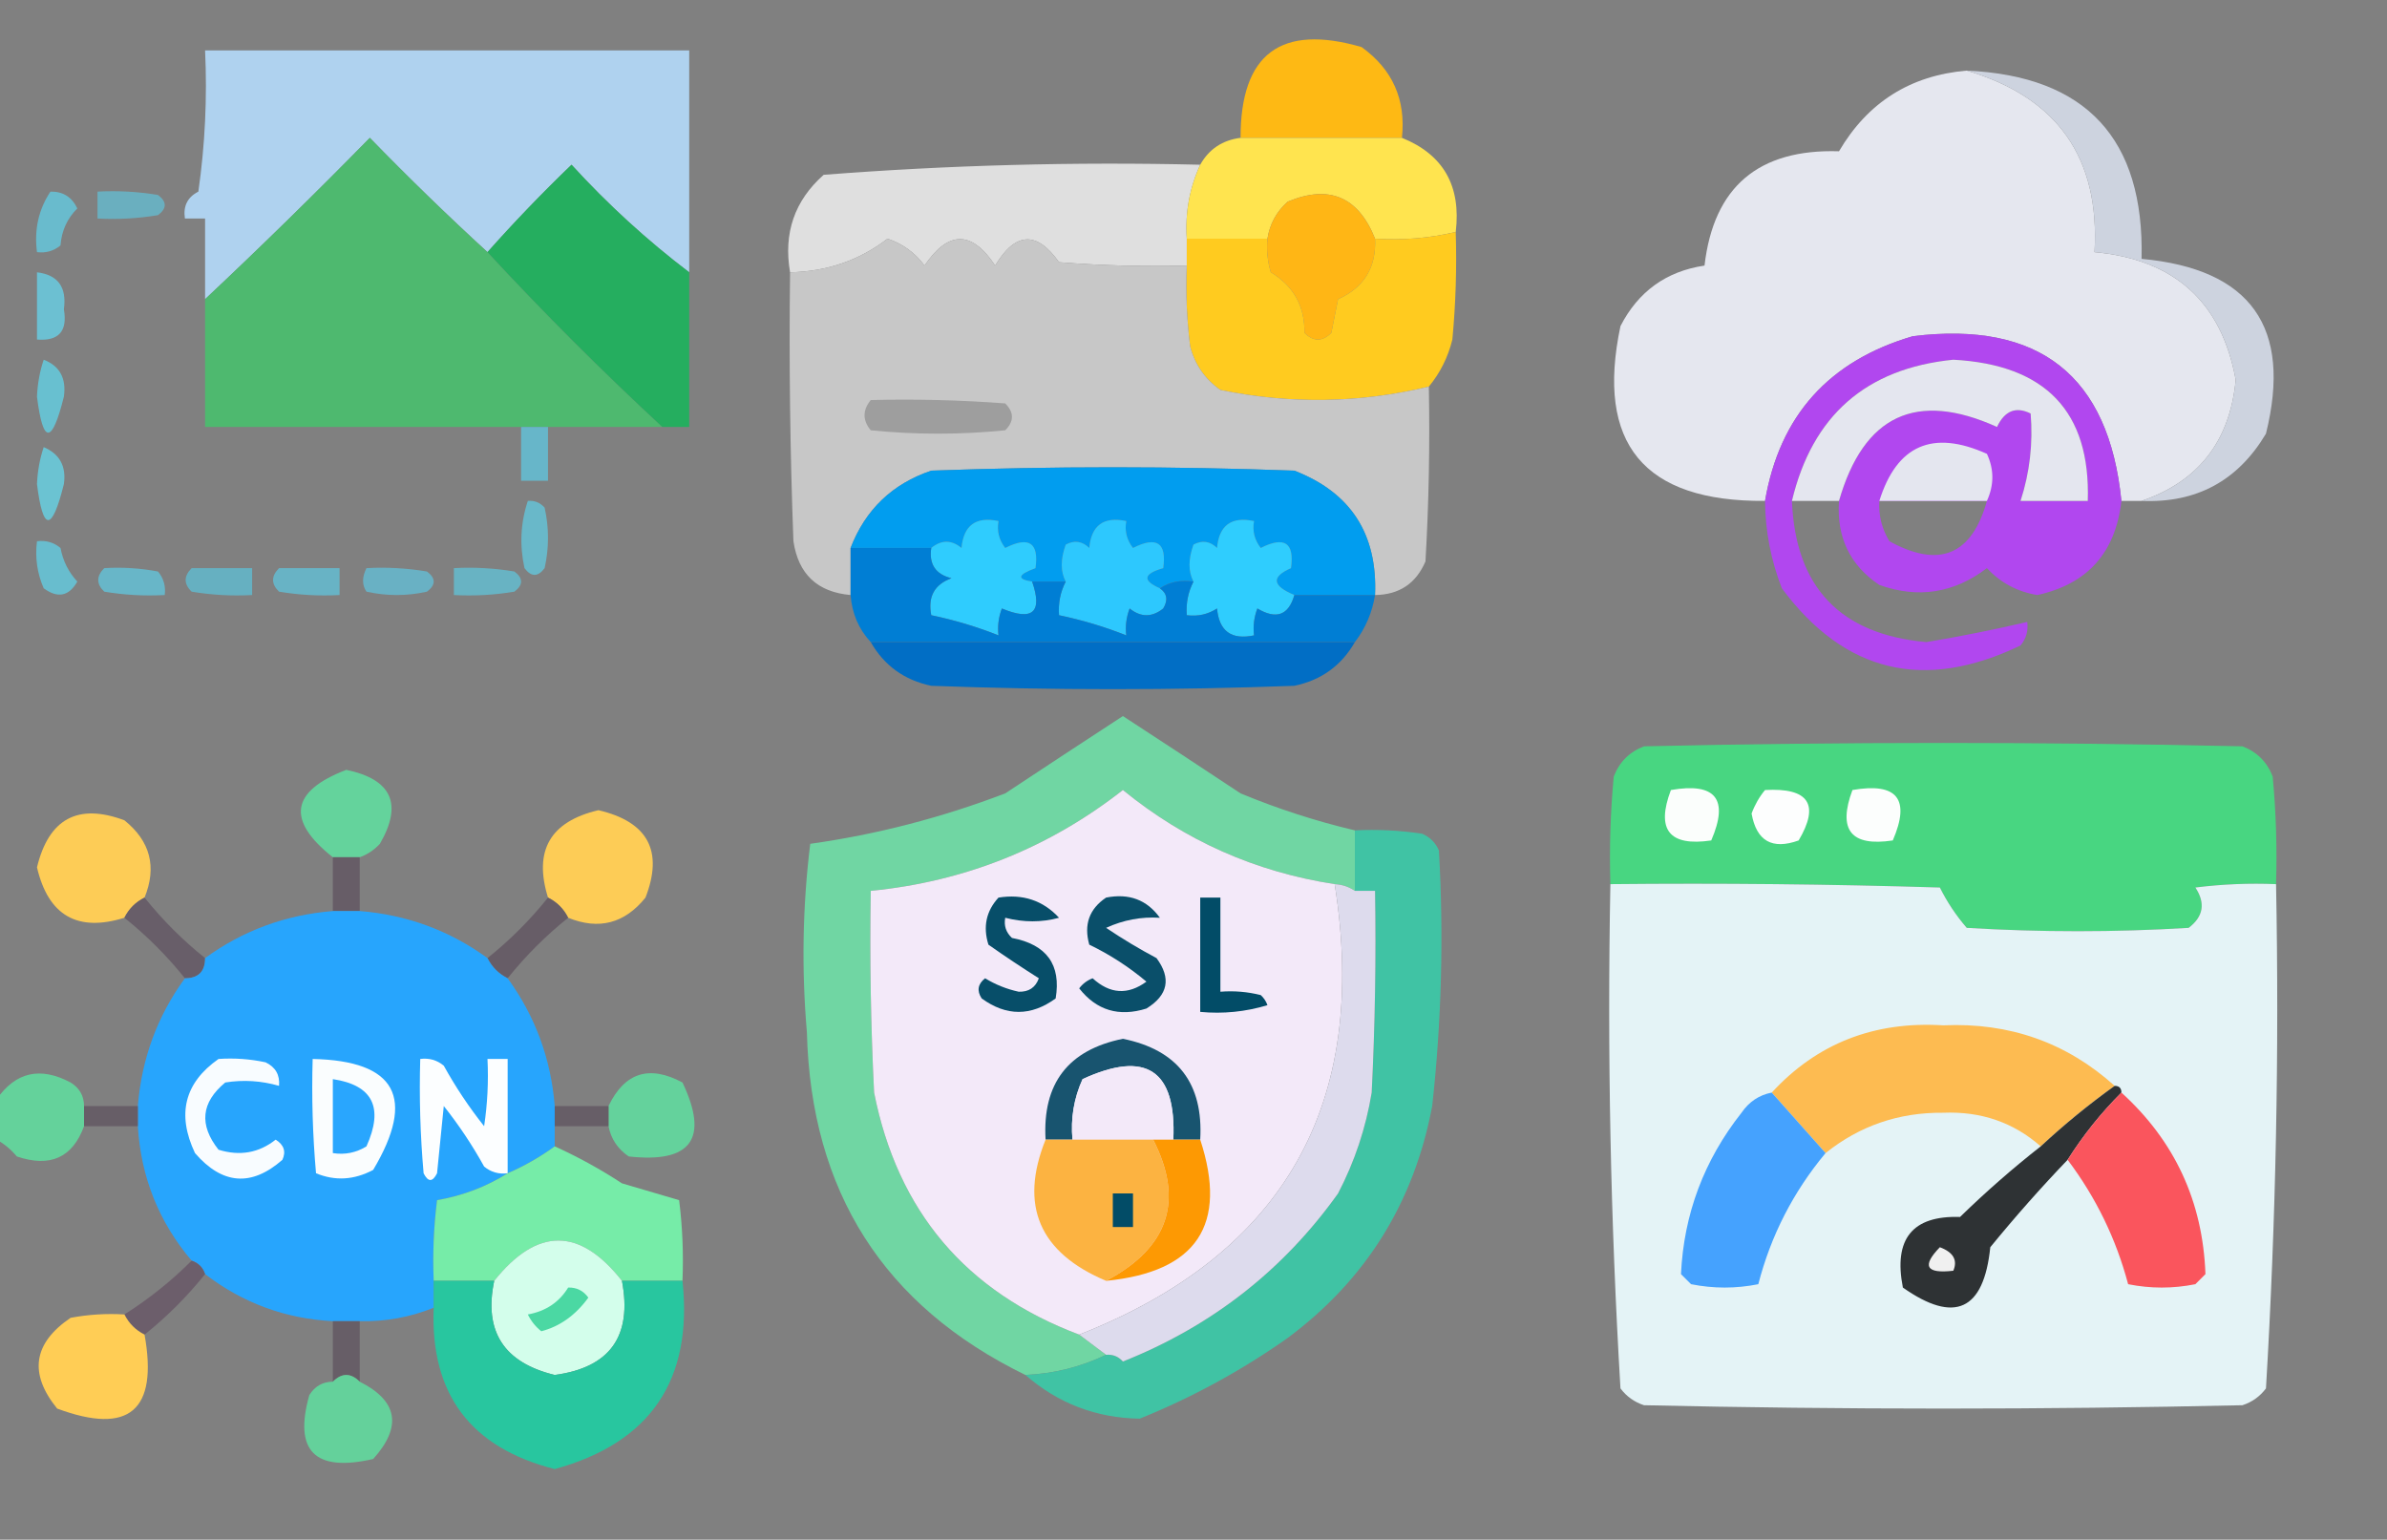 <?xml version="1.0" encoding="UTF-8"?>
<!DOCTYPE svg PUBLIC "-//W3C//DTD SVG 1.1//EN" "http://www.w3.org/Graphics/SVG/1.1/DTD/svg11.dtd">
<svg xmlns="http://www.w3.org/2000/svg" version="1.1" width="355px" height="229px" style="shape-rendering:geometricPrecision; text-rendering:geometricPrecision; image-rendering:optimizeQuality; fill-rule:evenodd; clip-rule:evenodd" xmlns:xlink="http://www.w3.org/1999/xlink">
<rect width="100%" height="100%" fill="#808080" stroke="none"/>
<g><path style="opacity:0.999" fill="#afd2ef" d="M 102.5,40.5 C 96.237,35.742 90.404,30.409 85,24.5C 80.63,28.702 76.463,33.035 72.5,37.5C 66.535,32.036 60.702,26.37 55,20.5C 46.965,28.702 38.798,36.702 30.5,44.5C 30.5,40.5 30.5,36.5 30.5,32.5C 29.5,32.5 28.5,32.5 27.5,32.5C 27.222,30.654 27.889,29.32 29.5,28.5C 30.497,21.532 30.83,14.532 30.5,7.5C 54.5,7.5 78.5,7.5 102.5,7.5C 102.5,18.5 102.5,29.5 102.5,40.5 Z"/></g>
<g><path style="opacity:0.987" fill="#ffb913" d="M 208.5,20.5 C 206.5,20.5 204.5,20.5 202.5,20.5C 202.587,11.756 198.754,9.423 191,13.5C 189.798,15.678 189.298,18.011 189.5,20.5C 187.833,20.5 186.167,20.5 184.5,20.5C 184.483,8.007 190.483,3.507 202.5,7C 207.107,10.315 209.107,14.815 208.5,20.5 Z M 202.5,20.5 C 198.167,20.5 193.833,20.5 189.5,20.5C 189.298,18.011 189.798,15.678 191,13.5C 198.754,9.423 202.587,11.756 202.5,20.5 Z"/></g>
<g><path style="opacity:0.999" fill="#e5e7ef" d="M 292.5,10.5 C 305.993,14.493 312.327,23.494 311.5,37.5C 323.394,38.588 330.394,44.921 332.5,56.5C 331.636,65.602 326.97,71.602 318.5,74.5C 317.5,74.5 316.5,74.5 315.5,74.5C 313.629,55.874 303.296,47.708 284.5,50C 272.011,53.65 264.678,61.817 262.5,74.5C 244.464,74.642 237.298,65.975 241,48.5C 243.651,43.343 247.818,40.343 253.5,39.5C 254.856,27.796 261.523,22.129 273.5,22.5C 277.78,15.214 284.114,11.214 292.5,10.5 Z"/></g>
<g><path style="opacity:1" fill="#4eb96f" d="M 72.5,37.5 C 80.86,46.527 89.527,55.194 98.5,63.5C 92.833,63.5 87.167,63.5 81.5,63.5C 80.167,63.5 78.833,63.5 77.5,63.5C 61.833,63.5 46.167,63.5 30.5,63.5C 30.5,57.167 30.5,50.833 30.5,44.5C 38.798,36.702 46.965,28.702 55,20.5C 60.702,26.37 66.535,32.036 72.5,37.5 Z"/></g>
<g><path style="opacity:1" fill="#25ae5f" d="M 102.5,40.5 C 102.5,48.167 102.5,55.833 102.5,63.5C 101.167,63.5 99.833,63.5 98.5,63.5C 89.527,55.194 80.86,46.527 72.5,37.5C 76.463,33.035 80.63,28.702 85,24.5C 90.404,30.409 96.237,35.742 102.5,40.5 Z"/></g>
<g><path style="opacity:0.998" fill="#dfdfdf" d="M 178.5,24.5 C 176.909,27.961 176.242,31.628 176.5,35.5C 176.5,36.833 176.5,38.167 176.5,39.5C 170.158,39.666 163.825,39.499 157.5,39C 154.185,34.313 151.018,34.48 148,39.5C 144.54,34.258 141.04,34.258 137.5,39.5C 136.1,37.604 134.267,36.271 132,35.5C 127.815,38.718 122.981,40.385 117.5,40.5C 116.497,34.672 118.164,29.839 122.5,26C 141.112,24.552 159.778,24.052 178.5,24.5 Z"/></g>
<g><path style="opacity:1" fill="#ffe44f" d="M 184.5,20.5 C 186.167,20.5 187.833,20.5 189.5,20.5C 193.833,20.5 198.167,20.5 202.5,20.5C 204.5,20.5 206.5,20.5 208.5,20.5C 214.657,22.983 217.323,27.649 216.5,34.5C 212.6,35.43 208.6,35.763 204.5,35.5C 202.002,29.25 197.669,27.416 191.5,30C 189.84,31.488 188.84,33.321 188.5,35.5C 184.5,35.5 180.5,35.5 176.5,35.5C 176.242,31.628 176.909,27.961 178.5,24.5C 179.802,22.178 181.802,20.845 184.5,20.5 Z"/></g>
<g><path style="opacity:0.954" fill="#68bed0" d="M 7.5,28.5 C 9.359,28.461 10.692,29.294 11.5,31C 9.996,32.491 9.163,34.324 9,36.5C 7.989,37.337 6.822,37.67 5.5,37.5C 5.065,34.163 5.732,31.163 7.5,28.5 Z"/></g>
<g><path style="opacity:0.828" fill="#66b9cc" d="M 14.5,28.5 C 17.518,28.335 20.518,28.502 23.5,29C 24.833,30 24.833,31 23.5,32C 20.518,32.498 17.518,32.665 14.5,32.5C 14.5,31.167 14.5,29.833 14.5,28.5 Z"/></g>
<g><path style="opacity:1" fill="#ffb615" d="M 204.5,35.5 C 204.705,39.758 202.872,42.758 199,44.5C 198.667,46.167 198.333,47.833 198,49.5C 196.667,50.833 195.333,50.833 194,49.5C 194.063,45.558 192.397,42.558 189,40.5C 188.506,38.866 188.34,37.199 188.5,35.5C 188.84,33.321 189.84,31.488 191.5,30C 197.669,27.416 202.002,29.25 204.5,35.5 Z"/></g>
<g><path style="opacity:1" fill="#cdd3df" d="M 292.5,10.5 C 310.249,11.302 318.916,20.635 318.5,38.5C 334.749,39.999 340.916,48.665 337,64.5C 332.819,71.515 326.653,74.849 318.5,74.5C 326.97,71.602 331.636,65.602 332.5,56.5C 330.394,44.921 323.394,38.588 311.5,37.5C 312.327,23.494 305.993,14.493 292.5,10.5 Z"/></g>
<g><path style="opacity:0.976" fill="#6cc1d4" d="M 5.5,40.5 C 8.62,40.874 9.954,42.707 9.5,46C 10.068,49.263 8.734,50.763 5.5,50.5C 5.5,47.167 5.5,43.833 5.5,40.5 Z"/></g>
<g><path style="opacity:1" fill="#ffcb1f" d="M 216.5,34.5 C 216.666,39.844 216.499,45.177 216,50.5C 215.347,53.139 214.18,55.473 212.5,57.5C 202.249,59.968 191.916,60.134 181.5,58C 179.19,56.363 177.69,54.196 177,51.5C 176.501,47.514 176.334,43.514 176.5,39.5C 176.5,38.167 176.5,36.833 176.5,35.5C 180.5,35.5 184.5,35.5 188.5,35.5C 188.34,37.199 188.506,38.866 189,40.5C 192.397,42.558 194.063,45.558 194,49.5C 195.333,50.833 196.667,50.833 198,49.5C 198.333,47.833 198.667,46.167 199,44.5C 202.872,42.758 204.705,39.758 204.5,35.5C 208.6,35.763 212.6,35.43 216.5,34.5 Z"/></g>
<g><path style="opacity:0.977" fill="#b246f1" d="M 315.5,74.5 C 314.632,82.197 310.466,86.864 303,88.5C 300.023,88.012 297.523,86.678 295.5,84.5C 290.6,88.227 285.267,89.06 279.5,87C 275.125,84.073 273.125,79.907 273.5,74.5C 277.168,61.748 285.001,58.081 297,63.5C 298.144,61.083 299.81,60.416 302,61.5C 302.369,65.947 301.869,70.281 300.5,74.5C 300.183,77.572 300.516,80.572 301.5,83.5C 304.57,84.396 307.07,83.396 309,80.5C 310.128,78.655 310.628,76.655 310.5,74.5C 310.921,61.244 304.255,54.244 290.5,53.5C 277.535,54.797 269.535,61.797 266.5,74.5C 267.02,87.353 273.687,94.353 286.5,95.5C 291.548,94.654 296.548,93.654 301.5,92.5C 301.67,93.822 301.337,94.989 300.5,96C 286.169,102.897 274.335,100.064 265,87.5C 263.369,83.312 262.536,78.979 262.5,74.5C 264.678,61.817 272.011,53.65 284.5,50C 303.296,47.708 313.629,55.874 315.5,74.5 Z M 279.5,74.5 C 284.833,74.5 290.167,74.5 295.5,74.5C 293.243,82.569 288.409,84.569 281,80.5C 279.872,78.655 279.372,76.655 279.5,74.5 Z M 300.5,74.5 C 303.833,74.5 307.167,74.5 310.5,74.5C 310.628,76.655 310.128,78.655 309,80.5C 307.07,83.396 304.57,84.396 301.5,83.5C 300.516,80.572 300.183,77.572 300.5,74.5 Z"/></g>
<g><path style="opacity:0.989" fill="#68c1d1" d="M 6.5,53.5 C 8.884,54.425 9.884,56.258 9.5,59C 7.727,66.135 6.394,66.135 5.5,59C 5.581,57.076 5.914,55.243 6.5,53.5 Z"/></g>
<g><path style="opacity:1" fill="#e4e6ef" d="M 310.5,74.5 C 307.167,74.5 303.833,74.5 300.5,74.5C 301.869,70.281 302.369,65.947 302,61.5C 299.81,60.416 298.144,61.083 297,63.5C 285.001,58.081 277.168,61.748 273.5,74.5C 271.167,74.5 268.833,74.5 266.5,74.5C 269.535,61.797 277.535,54.797 290.5,53.5C 304.255,54.244 310.921,61.244 310.5,74.5 Z"/></g>
<g><path style="opacity:0.997" fill="#c7c7c7" d="M 176.5,39.5 C 176.334,43.514 176.501,47.514 177,51.5C 177.69,54.196 179.19,56.363 181.5,58C 191.916,60.134 202.249,59.968 212.5,57.5C 212.666,66.173 212.5,74.84 212,83.5C 210.59,86.789 208.09,88.456 204.5,88.5C 204.877,79.407 200.877,73.24 192.5,70C 174.5,69.333 156.5,69.333 138.5,70C 132.703,71.963 128.703,75.797 126.5,81.5C 126.5,83.833 126.5,86.167 126.5,88.5C 121.564,88.064 118.731,85.397 118,80.5C 117.5,67.171 117.333,53.837 117.5,40.5C 122.981,40.385 127.815,38.718 132,35.5C 134.267,36.271 136.1,37.604 137.5,39.5C 141.04,34.258 144.54,34.258 148,39.5C 151.018,34.48 154.185,34.313 157.5,39C 163.825,39.499 170.158,39.666 176.5,39.5 Z"/></g>
<g><path style="opacity:1" fill="#9e9e9e" d="M 129.5,59.5 C 136.175,59.334 142.842,59.5 149.5,60C 150.833,61.333 150.833,62.667 149.5,64C 142.833,64.667 136.167,64.667 129.5,64C 128.272,62.51 128.272,61.01 129.5,59.5 Z"/></g>
<g><path style="opacity:0.969" fill="#66b8cb" d="M 77.5,63.5 C 78.833,63.5 80.167,63.5 81.5,63.5C 81.5,66.167 81.5,68.833 81.5,71.5C 80.167,71.5 78.833,71.5 77.5,71.5C 77.5,68.833 77.5,66.167 77.5,63.5 Z"/></g>
<g><path style="opacity:1" fill="#e4e6ef" d="M 295.5,74.5 C 290.167,74.5 284.833,74.5 279.5,74.5C 282.093,66.207 287.426,63.874 295.5,67.5C 296.575,69.811 296.575,72.144 295.5,74.5 Z"/></g>
<g><path style="opacity:0.972" fill="#6ac4d4" d="M 6.5,66.5 C 8.876,67.512 9.876,69.345 9.5,72C 7.727,79.135 6.394,79.135 5.5,72C 5.581,70.076 5.914,68.243 6.5,66.5 Z"/></g>
<g><path style="opacity:0.94" fill="#67bbcd" d="M 78.5,74.5 C 79.496,74.414 80.329,74.748 81,75.5C 81.667,78.5 81.667,81.5 81,84.5C 80,85.833 79,85.833 78,84.5C 77.253,81.076 77.42,77.743 78.5,74.5 Z"/></g>
<g><path style="opacity:1" fill="#019def" d="M 204.5,88.5 C 200.5,88.5 196.5,88.5 192.5,88.5C 189.19,87.129 189.023,85.796 192,84.5C 192.531,80.717 191.031,79.717 187.5,81.5C 186.571,80.311 186.238,78.978 186.5,77.5C 183.14,76.79 181.307,78.124 181,81.5C 179.951,80.483 178.784,80.316 177.5,81C 176.713,83.177 176.713,85.01 177.5,86.5C 175.585,86.216 173.919,86.549 172.5,87.5C 169.866,86.342 170.033,85.342 173,84.5C 173.531,80.717 172.031,79.717 168.5,81.5C 167.571,80.311 167.238,78.978 167.5,77.5C 164.14,76.79 162.307,78.124 162,81.5C 160.951,80.483 159.784,80.316 158.5,81C 157.713,83.177 157.713,85.01 158.5,86.5C 156.833,86.5 155.167,86.5 153.5,86.5C 151.169,86.141 151.335,85.474 154,84.5C 154.531,80.717 153.031,79.717 149.5,81.5C 148.571,80.311 148.238,78.978 148.5,77.5C 145.14,76.79 143.307,78.124 143,81.5C 141.51,80.272 140.01,80.272 138.5,81.5C 134.5,81.5 130.5,81.5 126.5,81.5C 128.703,75.797 132.703,71.963 138.5,70C 156.5,69.333 174.5,69.333 192.5,70C 200.877,73.24 204.877,79.407 204.5,88.5 Z"/></g>
<g><path style="opacity:1" fill="#2fccfe" d="M 153.5,86.5 C 155.085,91.079 153.585,92.413 149,90.5C 148.51,91.793 148.343,93.127 148.5,94.5C 145.314,93.229 141.98,92.229 138.5,91.5C 137.965,88.761 138.965,86.928 141.5,86C 139.137,85.412 138.137,83.912 138.5,81.5C 140.01,80.272 141.51,80.272 143,81.5C 143.307,78.124 145.14,76.79 148.5,77.5C 148.238,78.978 148.571,80.311 149.5,81.5C 153.031,79.717 154.531,80.717 154,84.5C 151.335,85.474 151.169,86.141 153.5,86.5 Z"/></g>
<g><path style="opacity:1" fill="#2fcdfe" d="M 192.5,88.5 C 191.644,91.513 189.811,92.18 187,90.5C 186.51,91.793 186.343,93.127 186.5,94.5C 183.14,95.21 181.307,93.876 181,90.5C 179.644,91.38 178.144,91.713 176.5,91.5C 176.366,89.709 176.699,88.042 177.5,86.5C 176.713,85.01 176.713,83.177 177.5,81C 178.784,80.316 179.951,80.483 181,81.5C 181.307,78.124 183.14,76.79 186.5,77.5C 186.238,78.978 186.571,80.311 187.5,81.5C 191.031,79.717 192.531,80.717 192,84.5C 189.023,85.796 189.19,87.129 192.5,88.5 Z"/></g>
<g><path style="opacity:0.975" fill="#68bfd0" d="M 5.5,80.5 C 6.822,80.33 7.989,80.663 9,81.5C 9.36,83.421 10.194,85.088 11.5,86.5C 10.252,88.69 8.586,89.023 6.5,87.5C 5.526,85.257 5.192,82.924 5.5,80.5 Z"/></g>
<g><path style="opacity:0.954" fill="#67b8cb" d="M 15.5,84.5 C 18.187,84.336 20.854,84.503 23.5,85C 24.337,86.011 24.67,87.178 24.5,88.5C 21.482,88.665 18.482,88.498 15.5,88C 14.316,86.855 14.316,85.688 15.5,84.5 Z"/></g>
<g><path style="opacity:0.937" fill="#64b3c5" d="M 28.5,84.5 C 31.5,84.5 34.5,84.5 37.5,84.5C 37.5,85.833 37.5,87.167 37.5,88.5C 34.482,88.665 31.482,88.498 28.5,88C 27.316,86.855 27.316,85.688 28.5,84.5 Z"/></g>
<g><path style="opacity:0.918" fill="#66b8cb" d="M 41.5,84.5 C 44.5,84.5 47.5,84.5 50.5,84.5C 50.5,85.833 50.5,87.167 50.5,88.5C 47.482,88.665 44.482,88.498 41.5,88C 40.316,86.855 40.316,85.688 41.5,84.5 Z"/></g>
<g><path style="opacity:0.898" fill="#67b6cc" d="M 54.5,84.5 C 57.518,84.335 60.518,84.502 63.5,85C 64.833,86 64.833,87 63.5,88C 60.5,88.667 57.5,88.667 54.5,88C 53.829,87.014 53.829,85.847 54.5,84.5 Z"/></g>
<g><path style="opacity:0.905" fill="#66b8ca" d="M 67.5,84.5 C 70.518,84.335 73.518,84.502 76.5,85C 77.833,86 77.833,87 76.5,88C 73.518,88.498 70.518,88.665 67.5,88.5C 67.5,87.167 67.5,85.833 67.5,84.5 Z"/></g>
<g><path style="opacity:1" fill="#2dc8fe" d="M 172.5,87.5 C 173.573,88.251 173.74,89.251 173,90.5C 171.333,91.833 169.667,91.833 168,90.5C 167.51,91.793 167.343,93.127 167.5,94.5C 164.314,93.229 160.98,92.229 157.5,91.5C 157.366,89.709 157.699,88.042 158.5,86.5C 157.713,85.01 157.713,83.177 158.5,81C 159.784,80.316 160.951,80.483 162,81.5C 162.307,78.124 164.14,76.79 167.5,77.5C 167.238,78.978 167.571,80.311 168.5,81.5C 172.031,79.717 173.531,80.717 173,84.5C 170.033,85.342 169.866,86.342 172.5,87.5 Z"/></g>
<g><path style="opacity:1" fill="#007ed4" d="M 126.5,81.5 C 130.5,81.5 134.5,81.5 138.5,81.5C 138.137,83.912 139.137,85.412 141.5,86C 138.965,86.928 137.965,88.761 138.5,91.5C 141.98,92.229 145.314,93.229 148.5,94.5C 148.343,93.127 148.51,91.793 149,90.5C 153.585,92.413 155.085,91.079 153.5,86.5C 155.167,86.5 156.833,86.5 158.5,86.5C 157.699,88.042 157.366,89.709 157.5,91.5C 160.98,92.229 164.314,93.229 167.5,94.5C 167.343,93.127 167.51,91.793 168,90.5C 169.667,91.833 171.333,91.833 173,90.5C 173.74,89.251 173.573,88.251 172.5,87.5C 173.919,86.549 175.585,86.216 177.5,86.5C 176.699,88.042 176.366,89.709 176.5,91.5C 178.144,91.713 179.644,91.38 181,90.5C 181.307,93.876 183.14,95.21 186.5,94.5C 186.343,93.127 186.51,91.793 187,90.5C 189.811,92.18 191.644,91.513 192.5,88.5C 196.5,88.5 200.5,88.5 204.5,88.5C 204.075,91.119 203.075,93.453 201.5,95.5C 177.5,95.5 153.5,95.5 129.5,95.5C 127.707,93.574 126.707,91.241 126.5,88.5C 126.5,86.167 126.5,83.833 126.5,81.5 Z"/></g>
<g><path style="opacity:0.996" fill="#006ec5" d="M 129.5,95.5 C 153.5,95.5 177.5,95.5 201.5,95.5C 199.5,98.994 196.5,101.16 192.5,102C 174.5,102.667 156.5,102.667 138.5,102C 134.5,101.16 131.5,98.994 129.5,95.5 Z"/></g>
<g><path style="opacity:0.996" fill="#70d6a3" d="M 201.5,123.5 C 201.5,126.5 201.5,129.5 201.5,132.5C 200.609,131.89 199.609,131.557 198.5,131.5C 186.698,129.681 176.198,125.014 167,117.5C 156,126.114 143.5,131.114 129.5,132.5C 129.334,142.506 129.5,152.506 130,162.5C 133.496,180.162 143.663,192.162 160.5,198.5C 161.833,199.5 163.167,200.5 164.5,201.5C 160.716,203.316 156.716,204.316 152.5,204.5C 131.436,194.225 120.603,177.225 120,153.5C 119.194,144.119 119.36,134.785 120.5,125.5C 130.352,124.119 140.019,121.619 149.5,118C 155.373,114.109 161.206,110.275 167,106.5C 172.794,110.275 178.627,114.109 184.5,118C 190.048,120.301 195.715,122.135 201.5,123.5 Z"/></g>
<g><path style="opacity:1" fill="#48d681" d="M 338.5,131.5 C 334.486,131.334 330.486,131.501 326.5,132C 328.032,134.33 327.698,136.33 325.5,138C 314.5,138.667 303.5,138.667 292.5,138C 290.919,136.172 289.585,134.172 288.5,132C 272.17,131.5 255.837,131.333 239.5,131.5C 239.334,126.156 239.501,120.823 240,115.5C 240.833,113.333 242.333,111.833 244.5,111C 274.167,110.333 303.833,110.333 333.5,111C 335.667,111.833 337.167,113.333 338,115.5C 338.499,120.823 338.666,126.156 338.5,131.5 Z"/></g>
<g><path style="opacity:1" fill="#64d39c" d="M 53.5,127.5 C 52.167,127.5 50.833,127.5 49.5,127.5C 42.554,122.003 43.221,117.67 51.5,114.5C 58.264,115.915 59.93,119.582 56.5,125.5C 55.643,126.425 54.643,127.092 53.5,127.5 Z"/></g>
<g><path style="opacity:1" fill="#f3e9f9" d="M 198.5,131.5 C 203.668,164.182 191.001,186.515 160.5,198.5C 143.663,192.162 133.496,180.162 130,162.5C 129.5,152.506 129.334,142.506 129.5,132.5C 143.5,131.114 156,126.114 167,117.5C 176.198,125.014 186.698,129.681 198.5,131.5 Z"/></g>
<g><path style="opacity:1" fill="#fbfefc" d="M 248.5,117.5 C 255.158,116.344 257.158,118.844 254.5,125C 248.258,125.923 246.258,123.423 248.5,117.5 Z"/></g>
<g><path style="opacity:1" fill="#fdfefe" d="M 262.5,117.5 C 269.004,117.138 270.671,119.638 267.5,125C 263.558,126.418 261.225,125.084 260.5,121C 260.978,119.697 261.645,118.531 262.5,117.5 Z"/></g>
<g><path style="opacity:1" fill="#fcfefd" d="M 275.5,117.5 C 282.158,116.344 284.158,118.844 281.5,125C 275.281,125.944 273.281,123.444 275.5,117.5 Z"/></g>
<g><path style="opacity:0.979" fill="#ffcd55" d="M 21.5,133.5 C 20.167,134.167 19.167,135.167 18.5,136.5C 11.513,138.672 7.18,136.172 5.5,129C 7.255,121.755 11.588,119.422 18.5,122C 22.353,125.102 23.353,128.935 21.5,133.5 Z"/></g>
<g><path style="opacity:0.978" fill="#ffcd55" d="M 84.5,136.5 C 83.833,135.167 82.833,134.167 81.5,133.5C 79.328,126.513 81.828,122.18 89,120.5C 96.361,122.225 98.694,126.558 96,133.5C 92.898,137.353 89.065,138.353 84.5,136.5 Z"/></g>
<g><path style="opacity:1" fill="#40c3a4" d="M 201.5,123.5 C 204.85,123.335 208.183,123.502 211.5,124C 212.667,124.5 213.5,125.333 214,126.5C 214.727,139.193 214.394,151.86 213,164.5C 210.3,178.85 203.133,190.35 191.5,199C 184.653,203.837 177.32,207.837 169.5,211C 163.03,210.899 157.363,208.733 152.5,204.5C 156.716,204.316 160.716,203.316 164.5,201.5C 165.496,201.414 166.329,201.748 167,202.5C 180.179,197.26 190.846,188.927 199,177.5C 201.466,172.768 203.133,167.768 204,162.5C 204.5,152.506 204.666,142.506 204.5,132.5C 203.5,132.5 202.5,132.5 201.5,132.5C 201.5,129.5 201.5,126.5 201.5,123.5 Z"/></g>
<g><path style="opacity:1" fill="#675d67" d="M 49.5,127.5 C 50.833,127.5 52.167,127.5 53.5,127.5C 53.5,130.167 53.5,132.833 53.5,135.5C 52.167,135.5 50.833,135.5 49.5,135.5C 49.5,132.833 49.5,130.167 49.5,127.5 Z"/></g>
<g><path style="opacity:1" fill="#dddbed" d="M 198.5,131.5 C 199.609,131.557 200.609,131.89 201.5,132.5C 202.5,132.5 203.5,132.5 204.5,132.5C 204.666,142.506 204.5,152.506 204,162.5C 203.133,167.768 201.466,172.768 199,177.5C 190.846,188.927 180.179,197.26 167,202.5C 166.329,201.748 165.496,201.414 164.5,201.5C 163.167,200.5 161.833,199.5 160.5,198.5C 191.001,186.515 203.668,164.182 198.5,131.5 Z"/></g>
<g><path style="opacity:1" fill="#e4f3f6" d="M 239.5,131.5 C 255.837,131.333 272.17,131.5 288.5,132C 289.585,134.172 290.919,136.172 292.5,138C 303.5,138.667 314.5,138.667 325.5,138C 327.698,136.33 328.032,134.33 326.5,132C 330.486,131.501 334.486,131.334 338.5,131.5C 338.981,156.59 338.481,181.59 337,206.5C 336.097,207.701 334.931,208.535 333.5,209C 303.833,209.667 274.167,209.667 244.5,209C 243.069,208.535 241.903,207.701 241,206.5C 239.519,181.59 239.019,156.59 239.5,131.5 Z"/></g>
<g><path style="opacity:0.988" fill="#675d68" d="M 21.5,133.5 C 24.167,136.833 27.167,139.833 30.5,142.5C 30.5,144.5 29.5,145.5 27.5,145.5C 24.833,142.167 21.833,139.167 18.5,136.5C 19.167,135.167 20.167,134.167 21.5,133.5 Z"/></g>
<g><path style="opacity:1" fill="#074e69" d="M 148.5,133.5 C 152.122,132.924 155.122,133.924 157.5,136.5C 154.911,137.205 152.244,137.205 149.5,136.5C 149.281,137.675 149.614,138.675 150.5,139.5C 155.67,140.484 157.837,143.484 157,148.5C 153.333,151.167 149.667,151.167 146,148.5C 145.251,147.365 145.417,146.365 146.5,145.5C 148.059,146.447 149.726,147.113 151.5,147.5C 153,147.547 154,146.881 154.5,145.5C 152.012,143.931 149.512,142.264 147,140.5C 146.167,137.829 146.667,135.496 148.5,133.5 Z"/></g>
<g><path style="opacity:1" fill="#0a4f6a" d="M 164.5,133.5 C 167.908,132.828 170.575,133.828 172.5,136.5C 169.741,136.325 167.075,136.825 164.5,138C 166.917,139.626 169.417,141.126 172,142.5C 174.222,145.51 173.722,148.01 170.5,150C 166.416,151.282 163.082,150.282 160.5,147C 161.025,146.308 161.692,145.808 162.5,145.5C 165.072,147.852 167.738,148.019 170.5,146C 167.879,143.799 165.046,141.965 162,140.5C 161.162,137.519 161.995,135.186 164.5,133.5 Z"/></g>
<g><path style="opacity:1" fill="#024c67" d="M 178.5,133.5 C 179.5,133.5 180.5,133.5 181.5,133.5C 181.5,138.167 181.5,142.833 181.5,147.5C 183.527,147.338 185.527,147.505 187.5,148C 187.957,148.414 188.291,148.914 188.5,149.5C 185.232,150.487 181.898,150.82 178.5,150.5C 178.5,144.833 178.5,139.167 178.5,133.5 Z"/></g>
<g><path style="opacity:0.999" fill="#675d67" d="M 81.5,133.5 C 82.833,134.167 83.833,135.167 84.5,136.5C 81.167,139.167 78.167,142.167 75.5,145.5C 74.167,144.833 73.167,143.833 72.5,142.5C 75.833,139.833 78.833,136.833 81.5,133.5 Z"/></g>
<g><path style="opacity:1" fill="#27a5fd" d="M 49.5,135.5 C 50.833,135.5 52.167,135.5 53.5,135.5C 60.525,136.063 66.858,138.396 72.5,142.5C 73.167,143.833 74.167,144.833 75.5,145.5C 79.607,151.151 81.94,157.484 82.5,164.5C 82.5,165.5 82.5,166.5 82.5,167.5C 82.5,168.5 82.5,169.5 82.5,170.5C 80.302,172.098 77.969,173.431 75.5,174.5C 72.329,176.505 68.829,177.838 65,178.5C 64.501,182.486 64.335,186.486 64.5,190.5C 64.5,191.833 64.5,193.167 64.5,194.5C 60.985,195.919 57.319,196.586 53.5,196.5C 52.167,196.5 50.833,196.5 49.5,196.5C 42.433,196.132 36.1,193.799 30.5,189.5C 30.167,188.5 29.5,187.833 28.5,187.5C 23.625,181.746 20.959,175.079 20.5,167.5C 20.5,166.5 20.5,165.5 20.5,164.5C 21.071,157.446 23.405,151.113 27.5,145.5C 29.5,145.5 30.5,144.5 30.5,142.5C 36.113,138.405 42.446,136.071 49.5,135.5 Z"/></g>
<g><path style="opacity:1" fill="#fdbb51" d="M 314.5,161.5 C 310.65,164.261 306.983,167.261 303.5,170.5C 299.451,166.936 294.618,165.269 289,165.5C 282.411,165.435 276.578,167.435 271.5,171.5C 268.805,168.474 266.138,165.474 263.5,162.5C 270.227,155.192 278.727,151.858 289,152.5C 298.837,152.055 307.337,155.055 314.5,161.5 Z"/></g>
<g><path style="opacity:1" fill="#18546f" d="M 178.5,169.5 C 177.167,169.5 175.833,169.5 174.5,169.5C 174.962,159.145 170.462,156.145 161,160.5C 159.711,163.351 159.211,166.351 159.5,169.5C 158.167,169.5 156.833,169.5 155.5,169.5C 155.018,161.153 158.851,156.153 167,154.5C 175.149,156.153 178.982,161.153 178.5,169.5 Z"/></g>
<g><path style="opacity:1" fill="#f8fcff" d="M 32.5,157.5 C 34.857,157.337 37.19,157.503 39.5,158C 40.973,158.71 41.64,159.876 41.5,161.5C 38.859,160.737 36.192,160.57 33.5,161C 29.908,163.971 29.575,167.304 32.5,171C 35.669,171.978 38.503,171.478 41,169.5C 42.23,170.275 42.563,171.275 42,172.5C 37.396,176.532 33.063,176.199 29,171.5C 26.267,165.722 27.434,161.056 32.5,157.5 Z"/></g>
<g><path style="opacity:1" fill="#fafdfe" d="M 46.5,157.5 C 58.896,157.768 61.896,163.268 55.5,174C 52.672,175.509 49.838,175.675 47,174.5C 46.501,168.843 46.334,163.176 46.5,157.5 Z"/></g>
<g><path style="opacity:1" fill="#fcfeff" d="M 75.5,174.5 C 74.178,174.67 73.011,174.337 72,173.5C 70.248,170.328 68.248,167.328 66,164.5C 65.667,167.833 65.333,171.167 65,174.5C 64.333,175.833 63.667,175.833 63,174.5C 62.501,168.843 62.334,163.176 62.5,157.5C 63.822,157.33 64.989,157.663 66,158.5C 67.752,161.672 69.752,164.672 72,167.5C 72.498,164.183 72.665,160.85 72.5,157.5C 73.5,157.5 74.5,157.5 75.5,157.5C 75.5,163.167 75.5,168.833 75.5,174.5 Z"/></g>
<g><path style="opacity:1" fill="#f3e9f9" d="M 174.5,169.5 C 173.5,169.5 172.5,169.5 171.5,169.5C 167.5,169.5 163.5,169.5 159.5,169.5C 159.211,166.351 159.711,163.351 161,160.5C 170.462,156.145 174.962,159.145 174.5,169.5 Z"/></g>
<g><path style="opacity:0.999" fill="#64d29b" d="M 12.5,164.5 C 12.5,165.5 12.5,166.5 12.5,167.5C 10.79,172.183 7.457,173.683 2.5,172C 1.627,170.955 0.627,170.122 -0.5,169.5C -0.5,167.5 -0.5,165.5 -0.5,163.5C 2.323,159.433 5.99,158.6 10.5,161C 11.823,161.816 12.489,162.983 12.5,164.5 Z"/></g>
<g><path style="opacity:1" fill="#64d29c" d="M 90.5,167.5 C 90.5,166.5 90.5,165.5 90.5,164.5C 92.895,159.517 96.562,158.35 101.5,161C 105.476,169.366 102.81,173.033 93.5,172C 91.859,170.871 90.859,169.371 90.5,167.5 Z"/></g>
<g><path style="opacity:1" fill="#29a6fe" d="M 49.5,160.5 C 55.438,161.392 57.105,164.725 54.5,170.5C 52.955,171.452 51.288,171.785 49.5,171.5C 49.5,167.833 49.5,164.167 49.5,160.5 Z"/></g>
<g><path style="opacity:1" fill="#2e3234" d="M 314.5,161.5 C 315.167,161.5 315.5,161.833 315.5,162.5C 312.453,165.545 309.787,168.878 307.5,172.5C 303.532,176.639 299.699,180.973 296,185.5C 295.033,194.918 290.7,196.918 283,191.5C 281.582,184.268 284.415,180.768 291.5,181C 295.344,177.257 299.344,173.757 303.5,170.5C 306.983,167.261 310.65,164.261 314.5,161.5 Z"/></g>
<g><path style="opacity:1" fill="#45a2fe" d="M 263.5,162.5 C 266.138,165.474 268.805,168.474 271.5,171.5C 266.702,177.263 263.368,183.763 261.5,191C 258.167,191.667 254.833,191.667 251.5,191C 251,190.5 250.5,190 250,189.5C 250.421,180.576 253.421,172.576 259,165.5C 260.129,163.859 261.629,162.859 263.5,162.5 Z"/></g>
<g><path style="opacity:1" fill="#fa555d" d="M 315.5,162.5 C 323.439,169.713 327.606,178.713 328,189.5C 327.5,190 327,190.5 326.5,191C 323.167,191.667 319.833,191.667 316.5,191C 314.716,184.266 311.716,178.099 307.5,172.5C 309.787,168.878 312.453,165.545 315.5,162.5 Z"/></g>
<g><path style="opacity:1" fill="#675e67" d="M 12.5,164.5 C 15.167,164.5 17.833,164.5 20.5,164.5C 20.5,165.5 20.5,166.5 20.5,167.5C 17.833,167.5 15.167,167.5 12.5,167.5C 12.5,166.5 12.5,165.5 12.5,164.5 Z"/></g>
<g><path style="opacity:1" fill="#675e67" d="M 82.5,164.5 C 85.167,164.5 87.833,164.5 90.5,164.5C 90.5,165.5 90.5,166.5 90.5,167.5C 87.833,167.5 85.167,167.5 82.5,167.5C 82.5,166.5 82.5,165.5 82.5,164.5 Z"/></g>
<g><path style="opacity:1" fill="#fcb341" d="M 155.5,169.5 C 156.833,169.5 158.167,169.5 159.5,169.5C 163.5,169.5 167.5,169.5 171.5,169.5C 176.138,178.567 173.804,185.567 164.5,190.5C 154.562,186.305 151.562,179.305 155.5,169.5 Z"/></g>
<g><path style="opacity:1" fill="#fd9903" d="M 171.5,169.5 C 172.5,169.5 173.5,169.5 174.5,169.5C 175.833,169.5 177.167,169.5 178.5,169.5C 182.651,182.172 177.984,189.172 164.5,190.5C 173.804,185.567 176.138,178.567 171.5,169.5 Z"/></g>
<g><path style="opacity:1" fill="#024c67" d="M 165.5,177.5 C 166.5,177.5 167.5,177.5 168.5,177.5C 168.5,179.167 168.5,180.833 168.5,182.5C 167.5,182.5 166.5,182.5 165.5,182.5C 165.5,180.833 165.5,179.167 165.5,177.5 Z"/></g>
<g><path style="opacity:1" fill="#76eca8" d="M 82.5,170.5 C 85.94,172.055 89.273,173.888 92.5,176C 95.365,176.837 98.198,177.67 101,178.5C 101.499,182.486 101.666,186.486 101.5,190.5C 98.5,190.5 95.5,190.5 92.5,190.5C 86.215,182.511 79.882,182.511 73.5,190.5C 70.5,190.5 67.5,190.5 64.5,190.5C 64.335,186.486 64.501,182.486 65,178.5C 68.829,177.838 72.329,176.505 75.5,174.5C 77.969,173.431 80.302,172.098 82.5,170.5 Z"/></g>
<g><path style="opacity:1" fill="#f0f0f0" d="M 288.5,185.5 C 290.505,186.254 291.172,187.421 290.5,189C 286.447,189.468 285.78,188.302 288.5,185.5 Z"/></g>
<g><path style="opacity:1" fill="#6c5e6b" d="M 28.5,187.5 C 29.5,187.833 30.167,188.5 30.5,189.5C 27.833,192.833 24.833,195.833 21.5,198.5C 20.167,197.833 19.167,196.833 18.5,195.5C 22.122,193.213 25.455,190.547 28.5,187.5 Z"/></g>
<g><path style="opacity:0.994" fill="#ffcd55" d="M 18.5,195.5 C 19.167,196.833 20.167,197.833 21.5,198.5C 23.529,209.808 19.196,213.474 8.5,209.5C 4.262,204.282 4.929,199.782 10.5,196C 13.146,195.503 15.813,195.336 18.5,195.5 Z"/></g>
<g><path style="opacity:1" fill="#675e67" d="M 49.5,196.5 C 50.833,196.5 52.167,196.5 53.5,196.5C 53.5,199.5 53.5,202.5 53.5,205.5C 52.167,204.167 50.833,204.167 49.5,205.5C 49.5,202.5 49.5,199.5 49.5,196.5 Z"/></g>
<g><path style="opacity:1" fill="#d3feeb" d="M 92.5,190.5 C 94.058,198.729 90.725,203.395 82.5,204.5C 74.922,202.661 71.922,197.995 73.5,190.5C 79.882,182.511 86.215,182.511 92.5,190.5 Z"/></g>
<g><path style="opacity:1" fill="#64d19b" d="M 53.5,205.5 C 59.168,208.354 59.834,212.187 55.5,217C 46.822,218.99 43.655,215.823 46,207.5C 46.816,206.177 47.983,205.511 49.5,205.5C 50.833,204.167 52.167,204.167 53.5,205.5 Z"/></g>
<g><path style="opacity:1" fill="#28c69f" d="M 64.5,190.5 C 67.5,190.5 70.5,190.5 73.5,190.5C 71.922,197.995 74.922,202.661 82.5,204.5C 90.725,203.395 94.058,198.729 92.5,190.5C 95.5,190.5 98.5,190.5 101.5,190.5C 103.075,205.25 96.742,214.584 82.5,218.5C 69.968,215.312 63.968,207.312 64.5,194.5C 64.5,193.167 64.5,191.833 64.5,190.5 Z"/></g>
<g><path style="opacity:1" fill="#4bd8a3" d="M 84.5,191.5 C 85.756,191.461 86.756,191.961 87.5,193C 85.599,195.613 83.265,197.28 80.5,198C 79.643,197.311 78.977,196.478 78.5,195.5C 81.155,195.025 83.155,193.691 84.5,191.5 Z"/></g>
</svg>
